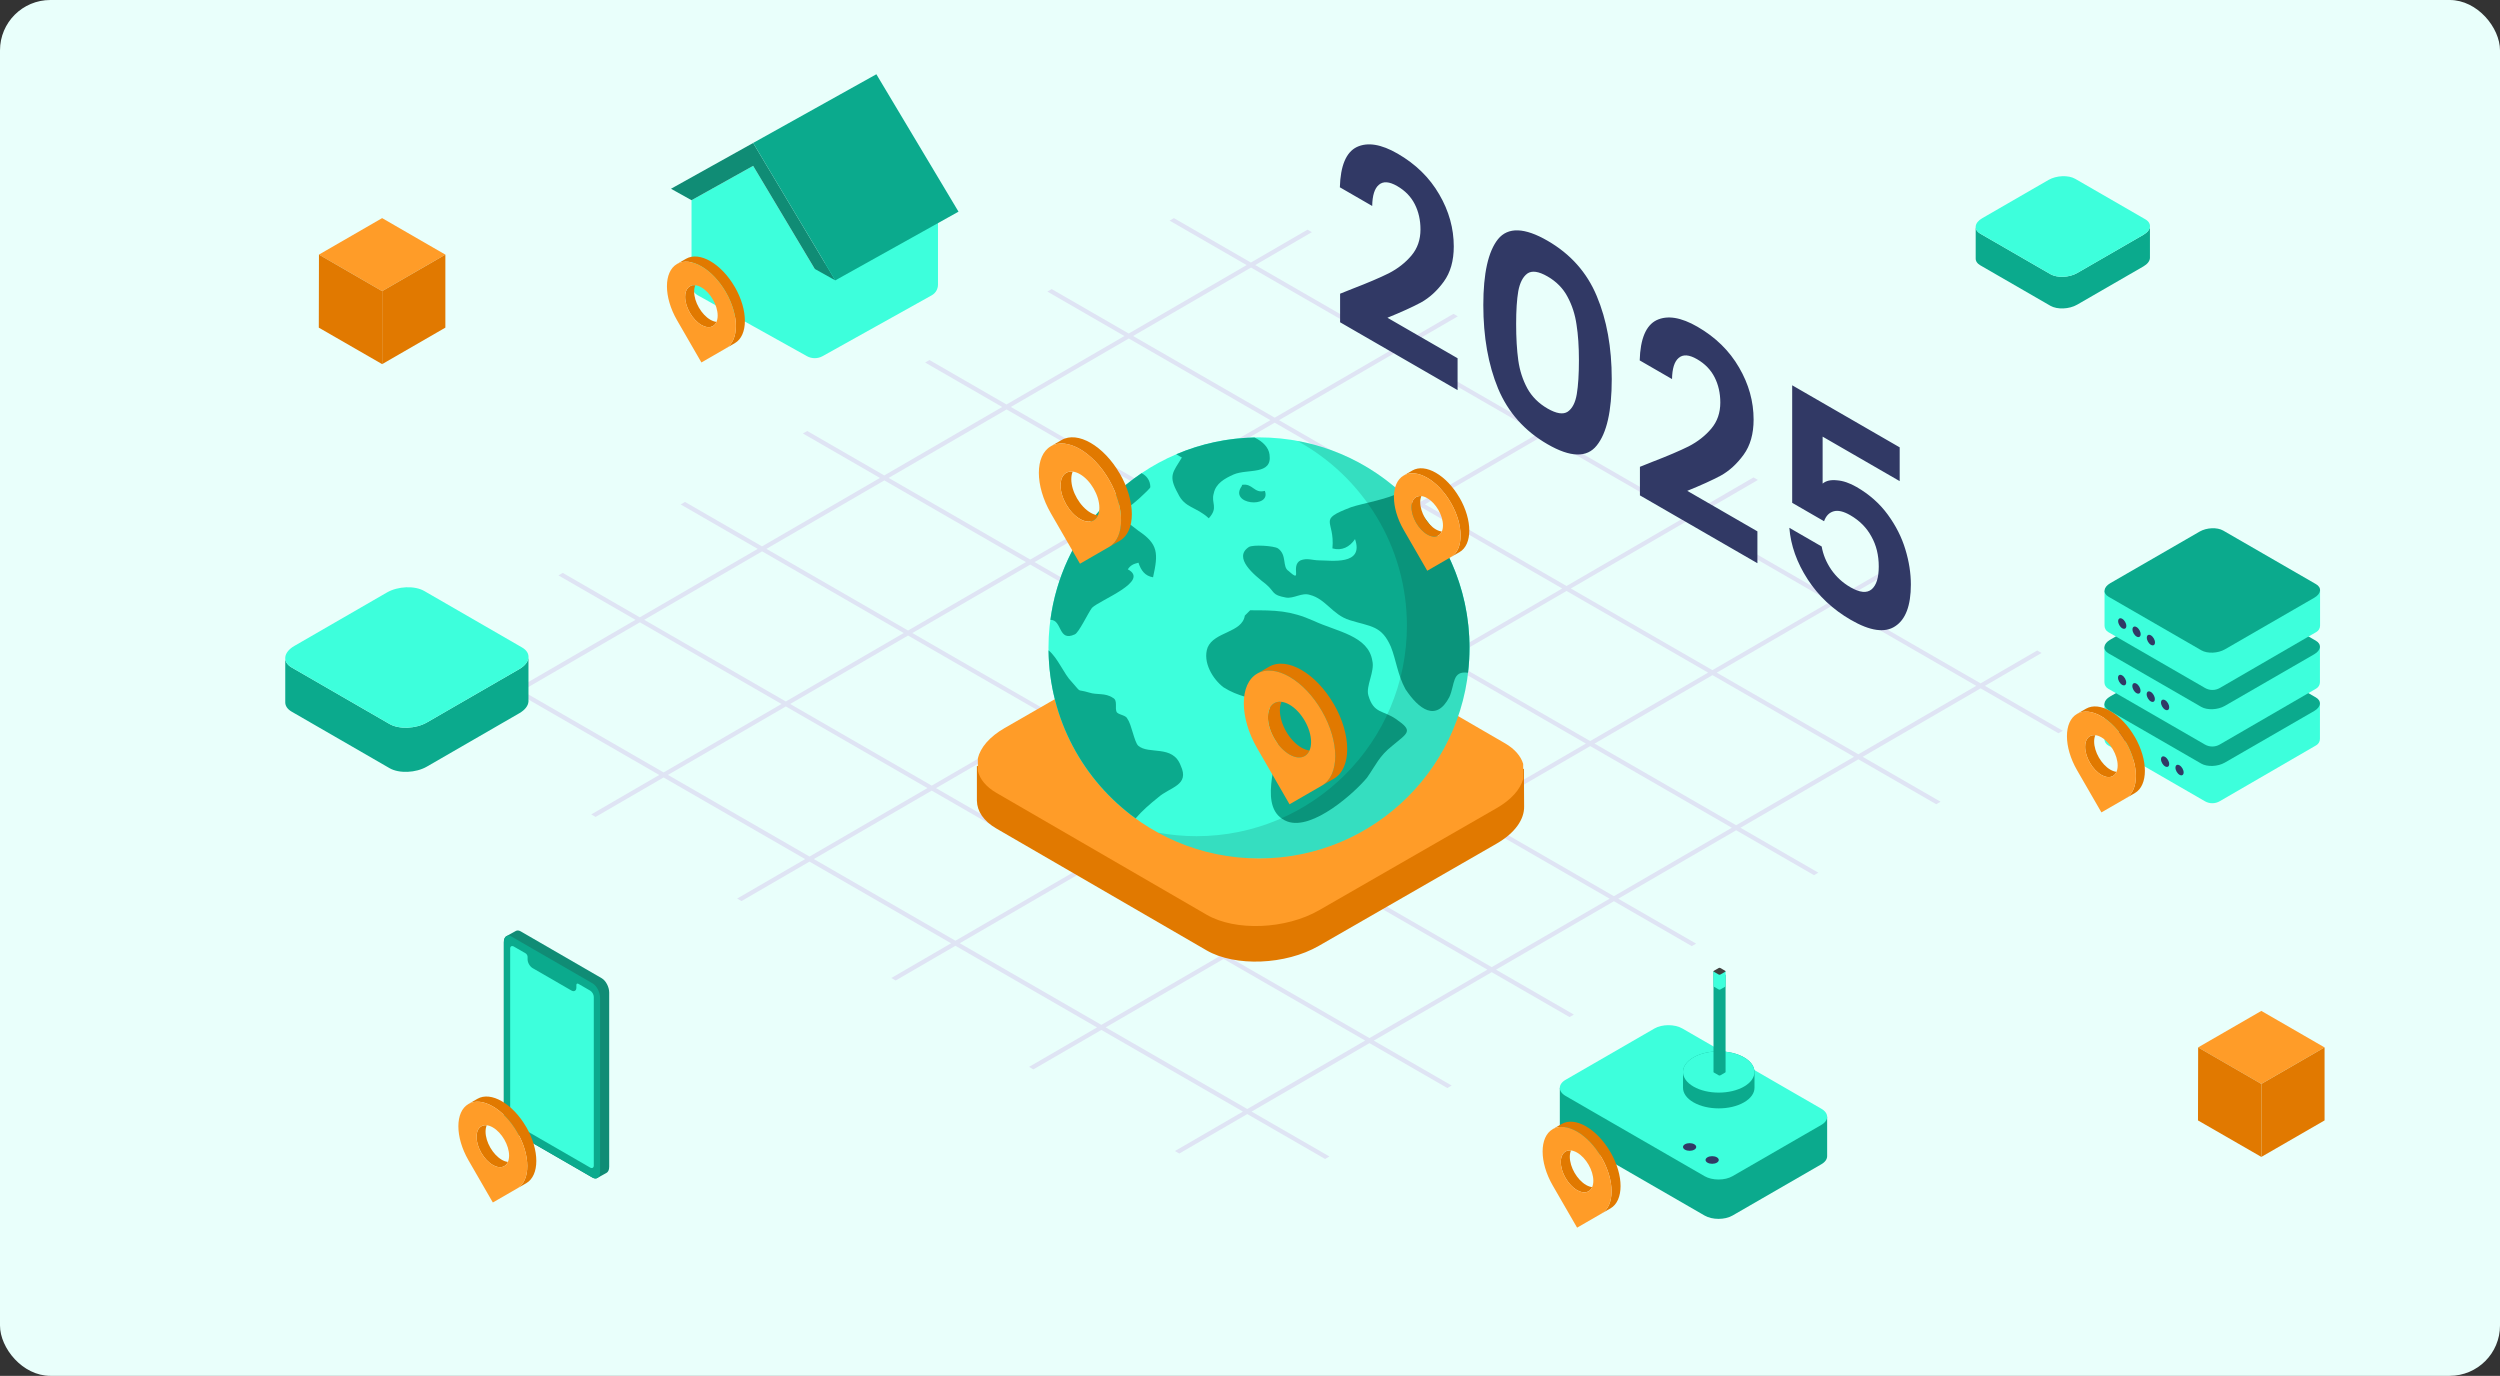 <svg width="596" height="328" viewBox="0 0 596 328" fill="none" xmlns="http://www.w3.org/2000/svg">
<rect x="0" y="0" width="596" height="328" fill="#333333" stroke="none"/>
<g id="7 Best Local Proxies in 2025">
<g clip-path="url(#clip0_2631_7979)">
<rect width="596" height="328" rx="12" fill="url(#paint0_linear_2631_7979)"/>
<g id="Group 1143383">
<path id="Vector" d="M510.991 55.971L495.2 65.09C493.309 66.18 490.452 66.299 488.813 65.354L472.104 55.707C471.401 55.303 471.041 54.765 471.004 54.199V61.541H471.006C470.959 62.18 471.317 62.797 472.102 63.251L488.811 72.897C490.447 73.843 493.307 73.724 495.197 72.633L510.988 63.515C511.97 62.947 512.493 62.232 512.543 61.538H512.545V61.462C512.545 61.42 512.548 61.378 512.545 61.336V53.995H512.543C512.493 54.686 511.97 55.404 510.988 55.971H510.991Z" fill="#0BAA8D"/>
<path id="Vector_2" d="M472.105 55.707L488.814 65.354C490.45 66.299 493.31 66.18 495.2 65.09L510.991 55.971C512.881 54.881 513.086 53.23 511.45 52.285L494.741 42.638C493.105 41.693 490.245 41.812 488.355 42.902L472.564 52.02C470.673 53.111 470.468 54.762 472.105 55.707Z" fill="#3DFFDC"/>
</g>
<g id="Group 115173">
<path id="Vector_3" d="M91.1 69.404L76.026 60.702L91.1 52L106.173 60.702L91.1 69.404Z" fill="#FF9C28"/>
<path id="Vector_4" d="M91.103 86.809L76 78.11L76.04 60.706L91.1 69.404L91.103 86.809Z" fill="#E17900"/>
<path id="Vector_5" d="M106.176 78.107L91.103 86.809V69.404L106.176 60.702V78.107Z" fill="#E17900"/>
</g>
<path id="Vector_6" d="M124.447 164.677L152.549 148.36L186.306 167.829L158.203 184.146L124.447 164.677ZM159.24 184.737L187.343 168.42L221.092 187.882L192.99 204.199L159.24 184.737ZM194.02 204.797L222.122 188.481L255.879 207.95L227.776 224.266L194.02 204.797ZM228.813 224.865L256.916 208.548L290.665 228.01L262.563 244.326L228.813 224.865ZM263.6 244.925L291.702 228.608L325.451 248.07L297.349 264.387L263.6 244.925ZM153.579 147.762L181.689 131.445L215.445 150.914L187.336 167.231L153.579 147.762ZM188.373 167.829L216.483 151.513L250.232 170.974L222.122 187.291L188.373 167.829ZM223.152 187.889L251.262 171.573L285.018 191.042L256.909 207.359L223.152 187.889ZM257.946 207.95L286.055 191.633L319.805 211.095L291.695 227.411L257.946 207.95ZM292.732 228.017L320.842 211.7L354.591 231.162L326.481 247.479L292.732 228.017ZM182.719 130.847L210.828 114.53L244.585 133.999L216.475 150.316L182.719 130.847ZM217.505 150.914L245.615 134.598L279.364 154.059L251.254 170.376L217.505 150.914ZM252.292 170.974L280.401 154.658L314.158 174.127L286.048 190.443L252.292 170.974ZM287.078 191.035L315.188 174.718L348.937 194.18L320.827 210.496L287.078 191.035ZM321.872 211.102L349.982 194.785L383.731 214.247L355.621 230.564L321.872 211.102ZM211.859 113.932L239.968 97.615L273.725 117.084L245.615 133.401L211.859 113.932ZM246.645 133.999L274.755 117.683L308.504 137.144L280.394 153.461L246.645 133.999ZM281.431 154.059L309.541 137.743L343.298 157.212L315.188 173.528L281.431 154.059ZM316.218 174.12L344.328 157.803L378.077 177.265L349.967 193.581L316.218 174.12ZM351.004 194.187L379.114 177.87L412.863 197.332L384.754 213.649L351.004 194.187ZM240.991 97.017L269.101 80.7L302.857 100.169L274.747 116.486L240.991 97.017ZM275.777 117.084L303.887 100.768L337.636 120.229L309.526 136.546L275.777 117.084ZM310.564 137.144L338.674 120.828L372.43 140.297L344.32 156.613L310.564 137.144ZM345.35 157.205L373.46 140.888L407.209 160.35L379.099 176.666L345.35 157.205ZM380.144 177.272L408.254 160.955L442.003 180.417L413.893 196.734L380.144 177.272ZM270.131 80.102L298.24 63.785L331.997 83.254L303.887 99.571L270.131 80.102ZM304.917 100.169L333.027 83.853L366.776 103.314L338.666 119.631L304.917 100.169ZM339.704 120.229L367.813 103.913L401.57 123.382L373.46 139.698L339.704 120.229ZM374.49 140.297L402.6 123.98L436.349 143.442L408.239 159.759L374.49 140.297ZM409.276 160.357L437.386 144.04L471.135 163.502L443.026 179.819L409.276 160.357ZM419.072 114.413L418.035 113.815L402.585 122.783L368.829 103.314L382.328 95.477L381.291 94.879L367.791 102.716L334.042 83.254L347.542 75.417L346.504 74.819L333.005 82.656L299.248 63.187L312.748 55.349L311.711 54.751L298.211 62.588L279.861 52L278.831 52.598L297.196 63.194L269.086 79.511L250.721 68.915L249.691 69.513L268.056 80.109L239.946 96.426L221.581 85.83L220.551 86.428L238.916 97.024L210.807 113.341L192.442 102.745L191.412 103.343L209.777 113.939L181.667 130.256L163.302 119.66L162.272 120.259L180.637 130.854L152.527 147.171L134.162 136.575L133.132 137.174L151.497 147.769L123.395 164.086L105.03 153.49L104 154.089L122.365 164.684L106.155 174.09L107.192 174.689L123.402 165.283L157.159 184.752L140.949 194.158L141.986 194.756L158.196 185.35L191.945 204.812L175.735 214.218L176.773 214.816L192.982 205.41L226.739 224.879L212.487 233.154L213.524 233.753L227.776 225.478L261.525 244.939L245.315 254.346L246.353 254.944L262.563 245.538L296.312 265L280.102 274.406L281.139 275.004L297.349 265.598L315.911 276.303L316.941 275.705L298.379 265L326.481 248.683L345.043 259.388L346.073 258.79L327.511 248.084L355.621 231.768L374.183 242.473L375.213 241.875L356.651 231.169L384.761 214.853L403.323 225.558L404.353 224.96L385.791 214.254L413.901 197.938L432.463 208.643L433.493 208.044L414.931 197.339L443.04 181.023L461.602 191.728L462.632 191.129L444.07 180.424L472.18 164.108L490.742 174.813L491.772 174.214L473.21 163.509L486.71 155.672L485.672 155.074L472.173 162.911L438.423 143.449L451.923 135.612L450.886 135.014L437.386 142.851L403.637 123.389L419.087 114.421" fill="#DFE4F4"/>
<g id="Group 1143446">
<g id="Group 1143445">
<path id="Vector_7" d="M363.35 192.247L363.302 183.297L354.559 183.252L308.617 156.621C301.761 152.645 289.77 153.124 281.837 157.683L239.462 182.049C239.113 182.25 238.787 182.454 238.467 182.662L232.892 182.632V190.925H232.895C232.947 193.39 234.466 195.736 237.513 197.503L287.628 226.555C294.485 230.531 306.475 230.052 314.408 225.494L356.783 201.127C361.193 198.591 363.417 195.328 363.35 192.247Z" fill="#E17900"/>
<path id="Vector_8" d="M358.773 177.19L308.658 148.138C301.802 144.163 289.811 144.641 281.878 149.2L239.503 173.567C235.873 175.653 233.727 178.233 233.118 180.798V183.791C233.604 185.754 235.067 187.581 237.554 189.025L287.669 218.073C294.526 222.049 306.516 221.57 314.449 217.011L356.824 192.644C360.299 190.647 362.418 188.197 363.127 185.739V182.105C362.567 180.26 361.126 178.553 358.773 177.186V177.19Z" fill="#FF9C28"/>
</g>
<g id="Group 1143444">
<g id="global">
<g id="Isolation_Mode" clip-path="url(#clip1_2631_7979)">
<path id="Vector_9" d="M350.333 154.462C350.333 182.18 327.867 204.647 300.146 204.647C272.426 204.647 249.959 182.18 249.959 154.462C249.959 126.744 272.426 104.273 300.146 104.273C327.867 104.273 350.333 126.744 350.333 154.462Z" fill="#3DFFDC"/>
<path id="Vector_10" d="M296.765 146.766C296.127 150.882 289.479 150.563 287.896 154.367C286.632 157.848 289.164 161.967 291.7 163.865C298.666 168.3 304.68 164.818 304.68 175.9C304.68 181.598 299.616 192.999 306.897 195.843C312.918 198.06 323.046 188.876 325.897 185.395C328.114 182.229 328.744 180.327 331.914 177.794C335.711 174.628 336.979 174.313 332.863 171.462C329.697 169.245 327.48 170.194 326.212 165.764C325.578 163.546 327.795 160.065 327.161 157.529C326.212 151.516 318.612 150.563 313.229 148.027C307.531 145.494 304.05 145.494 298.033 145.494L296.768 146.762L296.765 146.766Z" fill="#0BAA8D"/>
<path id="Vector_11" d="M333.919 117.333C330.452 119.129 325.039 119.938 322.082 120.921C313.848 124.091 318.282 123.772 317.651 130.738C319.865 131.372 321.763 130.423 323.035 128.521C325.248 134.858 317.336 133.59 314.485 133.59C312.898 133.59 311.634 132.956 310.051 133.59C307.519 134.858 310.685 139.288 307.204 136.122C305.621 135.173 306.889 132.325 304.672 130.738C303.723 130.108 298.659 129.789 297.706 130.423C293.906 132.956 298.974 137.071 301.821 139.288C304.038 141.19 303.089 141.82 306.57 142.458C308.468 142.769 310.366 141.19 312.268 141.82C316.065 142.769 317.651 146.57 321.763 147.841C326.831 149.421 329.363 149.106 331.58 154.174C332.844 157.34 333.167 160.821 335.065 164.306C338.231 169.052 342.346 172.218 345.512 166.205C346.906 163.145 346.101 159.842 349.977 160.381C350.205 158.441 350.334 156.467 350.334 154.466C350.334 139.751 344.005 126.517 333.919 117.337V117.333Z" fill="#0BAA8D"/>
<path id="Vector_12" d="M271.341 177.769C270.392 176.82 269.762 172.7 268.809 171.436C268.494 170.487 266.911 170.487 266.277 169.849C265.643 168.9 266.592 166.998 265.324 166.368C263.426 165.1 261.528 165.734 259.629 165.1C256.46 164.151 258.043 165.423 255.51 162.572C253.609 160.666 252.261 156.926 249.972 155.032C250.158 171.523 258.293 186.094 270.726 195.107C272.282 193.285 274.184 191.645 276.09 190.118C278.941 187.586 283.69 187.267 281.477 182.518C279.579 177.45 273.877 179.986 271.341 177.765V177.769Z" fill="#0BAA8D"/>
<path id="Vector_13" d="M271.405 126.543C268.342 124.25 265.741 121.851 262.624 121.141C256.152 128.43 251.771 137.613 250.416 147.765C253.282 147.75 252.196 153.091 256.209 151.246C257.158 150.924 259.371 146.178 260.324 144.91C262.226 143.012 274.256 138.578 268.873 135.73C269.503 134.777 270.141 134.462 271.405 134.143C272.035 136.045 272.988 137.313 274.886 137.625C276.154 131.926 276.154 129.713 271.405 126.543Z" fill="#0BAA8D"/>
<path id="Vector_14" d="M268.862 120.905C269.496 120.905 274.241 116.475 274.241 116.16C274.241 114.565 273.387 113.457 272.161 112.8C269.606 114.516 267.23 116.467 265.039 118.616C266.246 119.683 267.097 120.909 268.862 120.909V120.905Z" fill="#0BAA8D"/>
<path id="Vector_15" d="M299.092 104.3C292.478 104.436 286.177 105.841 280.429 108.297C280.877 108.574 281.317 108.848 281.762 109.075C279.624 112.637 278.436 113.35 280.812 117.625C282.475 121.186 285.087 120.712 288.173 123.559C290.55 120.947 288.648 119.998 289.358 117.625C289.836 115.248 291.974 114.064 294.107 113.111C297.429 111.691 303.366 113.35 302.656 108.366C302.429 106.638 301.062 105.279 299.088 104.303L299.092 104.3Z" fill="#0BAA8D"/>
<path id="Vector_16" d="M296.074 115.597C298.686 115.119 298.925 117.734 301.537 117.021C303.199 121.295 292.748 120.346 296.074 115.832V115.597Z" fill="#0BAA8D"/>
<g id="Group" opacity="0.13">
<path id="Vector_17" d="M309.292 105.116C324.857 113.639 335.407 130.168 335.407 149.162C335.407 176.879 312.94 199.347 285.22 199.347C282.092 199.347 279.036 199.047 276.071 198.5C283.215 202.418 291.415 204.647 300.143 204.647C327.864 204.647 350.33 182.179 350.33 154.462C350.33 129.868 332.639 109.421 309.292 105.116Z" fill="black"/>
</g>
</g>
</g>
<g id="Group_2">
<path id="Vector_18" d="M255.398 114.24C255.398 113.53 255.517 112.927 255.734 112.434C254.038 112.249 252.84 113.47 252.84 115.715C252.84 118.664 254.909 122.25 257.467 123.725C259.407 124.845 261.066 124.421 261.753 122.858C261.218 122.798 260.633 122.6 260.02 122.25C257.467 120.775 255.398 117.19 255.398 114.24Z" fill="#E17900"/>
<path id="Vector_19" d="M266.952 112.908C263.122 106.28 256.919 102.69 253.089 104.902L250.536 106.377C254.366 104.165 260.573 107.751 264.403 114.383C268.228 121.01 268.229 128.172 264.413 130.384L266.961 128.914C270.791 126.702 270.791 119.535 266.961 112.903L266.952 112.908Z" fill="#E17900"/>
<path id="Vector_20" d="M264.398 130.393L257.467 134.393L250.535 122.387C246.705 115.755 246.705 108.589 250.535 106.377C254.365 104.165 260.573 107.75 264.403 114.382C268.228 121.014 268.233 128.18 264.403 130.393H264.398ZM262.089 121.055C262.089 118.106 260.02 114.516 257.467 113.041C254.914 111.566 252.84 112.76 252.84 115.714C252.84 118.668 254.909 122.249 257.467 123.724C260.02 125.199 262.089 124 262.089 121.055Z" fill="#FF9C28"/>
</g>
<g id="Group_3">
<path id="Vector_21" d="M305.122 169.331C305.122 168.542 305.256 167.87 305.496 167.322C303.61 167.117 302.278 168.475 302.278 170.971C302.278 174.251 304.579 178.238 307.423 179.878C309.581 181.123 311.426 180.652 312.189 178.914C311.595 178.848 310.944 178.627 310.263 178.238C307.423 176.598 305.122 172.611 305.122 169.331Z" fill="#E17900"/>
<path id="Vector_22" d="M317.971 167.849C313.712 160.48 306.814 156.487 302.556 158.947L299.716 160.587C303.975 158.127 310.878 162.115 315.137 169.489C319.391 176.859 319.391 184.823 315.147 187.283L317.981 185.648C322.24 183.188 322.24 175.219 317.981 167.844L317.971 167.849Z" fill="#E17900"/>
<path id="Vector_23" d="M315.131 187.292L307.424 191.74L299.716 178.39C295.457 171.016 295.457 163.047 299.716 160.587C303.975 158.127 310.878 162.114 315.136 169.488C319.39 176.863 319.395 184.832 315.136 187.292H315.131ZM312.564 176.909C312.564 173.629 310.263 169.637 307.424 167.997C304.584 166.357 302.278 167.684 302.278 170.969C302.278 174.254 304.579 178.236 307.424 179.876C310.263 181.516 312.564 180.184 312.564 176.909Z" fill="#FF9C28"/>
</g>
<g id="Group_4">
<path id="Vector_24" d="M338.582 119.732C338.582 119.157 338.679 118.667 338.854 118.268C337.48 118.118 336.509 119.108 336.509 120.927C336.509 123.317 338.186 126.223 340.259 127.419C341.831 128.326 343.176 127.983 343.732 126.716C343.299 126.668 342.825 126.507 342.328 126.223C340.259 125.028 338.582 122.122 338.582 119.732Z" fill="#E17900"/>
<path id="Vector_25" d="M347.946 118.652C344.842 113.281 339.815 110.371 336.711 112.164L334.642 113.359C337.746 111.567 342.777 114.473 345.88 119.847C348.981 125.218 348.981 131.023 345.888 132.815L347.953 131.624C351.057 129.831 351.057 124.023 347.953 118.648L347.946 118.652Z" fill="#E17900"/>
<path id="Vector_26" d="M345.876 132.822L340.259 136.064L334.641 126.335C331.538 120.96 331.538 115.152 334.641 113.359C337.745 111.566 342.776 114.472 345.88 119.847C348.98 125.221 348.984 131.029 345.88 132.822H345.876ZM344.005 125.255C344.005 122.865 342.328 119.955 340.259 118.76C338.19 117.565 336.509 118.532 336.509 120.926C336.509 123.32 338.186 126.222 340.259 127.418C342.328 128.613 344.005 127.642 344.005 125.255Z" fill="#FF9C28"/>
</g>
</g>
</g>
<g id="Group 1143381">
<path id="Vector_27" d="M123.817 159.5L101.776 172.227C99.138 173.75 95.15 173.915 92.862 172.596L69.541 159.132C68.559 158.567 68.056 157.816 68.005 157.027V167.274H68.008C67.943 168.166 68.442 169.027 69.537 169.661L92.859 183.125C95.143 184.444 99.135 184.279 101.773 182.757L123.813 170.03C125.184 169.238 125.914 168.239 125.983 167.271H125.987V167.164C125.987 167.106 125.99 167.047 125.987 166.988V156.742H125.983C125.914 157.706 125.184 158.708 123.813 159.5H123.817Z" fill="#0BAA8D"/>
<path id="Vector_28" d="M69.542 159.132L92.863 172.596C95.147 173.915 99.139 173.75 101.777 172.227L123.818 159.5C126.456 157.978 126.742 155.674 124.458 154.355L101.137 140.891C98.853 139.572 94.861 139.737 92.223 141.259L70.182 153.986C67.544 155.508 67.258 157.813 69.542 159.132Z" fill="#3DFFDC"/>
</g>
<g id="Group 1143384">
<path id="Vector_29" d="M539.099 258.405L524.026 249.702L539.099 241L554.173 249.702L539.099 258.405Z" fill="#FF9C28"/>
<path id="Vector_30" d="M539.103 275.809L524 267.11L524.04 249.706L539.1 258.405L539.103 275.809Z" fill="#E17900"/>
<path id="Vector_31" d="M554.176 267.107L539.103 275.809V258.405L554.176 249.702V267.107Z" fill="#E17900"/>
</g>
<g id="Residential Proxies">
<g id="Group 114879">
<g id="layer" clip-path="url(#clip2_2631_7979)">
<path id="Vector_32" d="M194.238 64.11L179.55 39.541L164.862 47.731V67.869C164.862 68.919 165.43 69.887 166.348 70.398L192.357 84.901C193.526 85.553 194.949 85.553 196.118 84.901L208.926 77.76L218.718 72.299L222.128 70.398C223.045 69.887 223.614 68.919 223.614 67.869V47.731L194.238 64.111V64.11Z" fill="#3DFFDC"/>
<g id="Group_5">
<path id="Vector_33" d="M164.861 47.731L159.965 45.002L179.549 34.083L199.133 66.841L194.237 64.11L179.549 39.541L164.861 47.731Z" fill="#108C75"/>
<path id="Vector_34" d="M208.924 17.702L179.548 34.081L199.132 66.84L228.508 50.461L208.924 17.702Z" fill="#0BAA8D"/>
</g>
</g>
</g>
<g id="Group_6">
<path id="Vector_35" d="M165.483 69.519C165.483 68.924 165.583 68.418 165.765 68.004C164.343 67.85 163.339 68.874 163.339 70.755C163.339 73.227 165.073 76.233 167.217 77.469C168.843 78.407 170.234 78.052 170.81 76.743C170.361 76.692 169.871 76.526 169.357 76.233C167.217 74.996 165.483 71.991 165.483 69.519Z" fill="#E17900"/>
<path id="Vector_36" d="M175.167 68.402C171.957 62.847 166.757 59.838 163.547 61.692L161.407 62.928C164.617 61.074 169.821 64.079 173.031 69.638C176.237 75.193 176.237 81.196 173.039 83.05L175.175 81.818C178.385 79.964 178.385 73.957 175.175 68.398L175.167 68.402Z" fill="#E17900"/>
<path id="Vector_37" d="M173.027 83.058L167.218 86.411L161.408 76.348C158.197 70.789 158.197 64.782 161.408 62.928C164.618 61.073 169.821 64.079 173.031 69.638C176.238 75.196 176.241 81.203 173.031 83.058H173.027ZM171.092 75.231C171.092 72.759 169.358 69.75 167.218 68.513C165.077 67.277 163.339 68.278 163.339 70.754C163.339 73.23 165.074 76.232 167.218 77.468C169.358 78.704 171.092 77.7 171.092 75.231Z" fill="#FF9C28"/>
</g>
</g>
<g id="Datacenter Proxies">
<g id="Group 114875">
<path id="Vector_38" fill-rule="evenodd" clip-rule="evenodd" d="M501.69 167.866V176.167C501.69 176.797 502.025 177.377 502.57 177.693C506.271 179.829 520.611 188.108 525.652 191.019C526.744 191.65 528.089 191.648 529.179 191.016C534.208 188.1 548.505 179.811 552.195 177.673C552.738 177.357 553.072 176.777 553.072 176.149V167.673" fill="#3DFFDC"/>
<path id="Vector_39" fill-rule="evenodd" clip-rule="evenodd" d="M524.374 153.729C526.034 152.772 528.548 152.667 529.984 153.497L552.101 166.267C553.537 167.097 553.357 168.548 551.698 169.506L530.386 181.811C528.726 182.769 526.212 182.873 524.776 182.044L502.658 169.273C501.221 168.444 501.402 166.992 503.061 166.035L524.374 153.729Z" fill="#0BAA8D"/>
<path id="Vector_40" fill-rule="evenodd" clip-rule="evenodd" d="M529.819 186.645C529.819 186.023 530.198 185.299 530.664 185.03L550.443 173.61C550.909 173.34 551.288 173.627 551.288 174.249C551.288 174.87 550.909 175.594 550.443 175.863L530.664 187.282C530.198 187.551 529.819 187.265 529.819 186.643" fill="#3DFFDC"/>
<path id="Vector_41" fill-rule="evenodd" clip-rule="evenodd" d="M522.989 184.389C522.45 184.078 522.013 184.331 522.013 184.952C522.013 185.574 522.45 186.332 522.989 186.643C523.528 186.954 523.965 186.7 523.965 186.079C523.965 185.459 523.528 184.7 522.989 184.389Z" fill="#3DFFDC"/>
<path id="Vector_42" fill-rule="evenodd" clip-rule="evenodd" d="M516.158 180.446C515.619 180.135 515.182 180.388 515.182 181.01C515.182 181.632 515.619 182.389 516.158 182.7C516.697 183.011 517.134 182.758 517.134 182.137C517.134 181.515 516.697 180.757 516.158 180.446Z" fill="#313965"/>
<path id="Vector_43" fill-rule="evenodd" clip-rule="evenodd" d="M512.741 178.476C512.203 178.165 511.765 178.418 511.765 179.039C511.765 179.661 512.203 180.419 512.741 180.73C513.28 181.041 513.717 180.788 513.717 180.166C513.717 179.544 513.279 178.787 512.741 178.476Z" fill="#3DFFDC"/>
<path id="Vector_44" fill-rule="evenodd" clip-rule="evenodd" d="M509.326 176.503C508.787 176.192 508.35 176.444 508.35 177.066C508.35 177.688 508.787 178.445 509.326 178.756C509.865 179.067 510.302 178.815 510.302 178.193C510.302 177.571 509.865 176.814 509.326 176.503Z" fill="#3DFFDC"/>
<path id="Vector_45" fill-rule="evenodd" clip-rule="evenodd" d="M505.91 174.529C505.372 174.219 504.934 174.471 504.934 175.093C504.934 175.715 505.372 176.472 505.91 176.783C506.449 177.094 506.886 176.842 506.886 176.22C506.886 175.598 506.449 174.84 505.91 174.529Z" fill="#313965"/>
<path id="Vector_46" fill-rule="evenodd" clip-rule="evenodd" d="M501.69 154.345V162.646C501.69 163.276 502.025 163.856 502.57 164.172C506.271 166.308 520.611 174.587 525.652 177.498C526.744 178.129 528.089 178.127 529.179 177.495C534.208 174.579 548.505 166.29 552.195 164.152C552.738 163.836 553.072 163.256 553.072 162.628V154.152" fill="#3DFFDC"/>
<path id="Vector_47" fill-rule="evenodd" clip-rule="evenodd" d="M524.374 140.208C526.034 139.25 528.548 139.146 529.984 139.975L552.101 152.744C553.537 153.574 553.357 155.025 551.698 155.983L530.386 168.288C528.726 169.246 526.212 169.35 524.776 168.521L502.658 155.75C501.221 154.921 501.402 153.469 503.061 152.512L524.374 140.206V140.208Z" fill="#0BAA8D"/>
<path id="Vector_48" fill-rule="evenodd" clip-rule="evenodd" d="M529.819 173.121C529.819 172.499 530.198 171.775 530.664 171.506L550.443 160.087C550.909 159.818 551.288 160.104 551.288 160.726C551.288 161.348 550.909 162.071 550.443 162.341L530.664 173.76C530.198 174.029 529.819 173.743 529.819 173.121Z" fill="#3DFFDC"/>
<path id="Vector_49" fill-rule="evenodd" clip-rule="evenodd" d="M522.989 170.868C522.45 170.557 522.013 170.809 522.013 171.431C522.013 172.053 522.45 172.811 522.989 173.122C523.528 173.432 523.965 173.178 523.965 172.558C523.965 171.938 523.528 171.179 522.989 170.868Z" fill="#3DFFDC"/>
<path id="Vector_50" fill-rule="evenodd" clip-rule="evenodd" d="M516.158 166.924C515.619 166.613 515.182 166.865 515.182 167.487C515.182 168.109 515.619 168.867 516.158 169.177C516.697 169.488 517.134 169.236 517.134 168.614C517.134 167.992 516.697 167.235 516.158 166.924Z" fill="#313965"/>
<path id="Vector_51" fill-rule="evenodd" clip-rule="evenodd" d="M512.741 164.953C512.203 164.642 511.765 164.894 511.765 165.516C511.765 166.138 512.203 166.895 512.741 167.206C513.28 167.517 513.717 167.265 513.717 166.643C513.717 166.021 513.279 165.264 512.741 164.953Z" fill="#313965"/>
<path id="Vector_52" fill-rule="evenodd" clip-rule="evenodd" d="M509.326 162.981C508.787 162.67 508.35 162.923 508.35 163.545C508.35 164.167 508.787 164.924 509.326 165.235C509.865 165.546 510.302 165.293 510.302 164.672C510.302 164.05 509.865 163.292 509.326 162.981Z" fill="#313965"/>
<path id="Vector_53" fill-rule="evenodd" clip-rule="evenodd" d="M505.91 161.008C505.372 160.697 504.934 160.95 504.934 161.572C504.934 162.194 505.372 162.951 505.91 163.262C506.449 163.573 506.886 163.32 506.886 162.699C506.886 162.077 506.449 161.319 505.91 161.008Z" fill="#313965"/>
<path id="Vector_54" fill-rule="evenodd" clip-rule="evenodd" d="M501.721 140.86V149.162C501.721 149.791 502.056 150.372 502.601 150.687C506.303 152.824 520.642 161.104 525.683 164.015C526.775 164.644 528.12 164.644 529.21 164.011C534.241 161.094 548.536 152.807 552.226 150.667C552.769 150.353 553.104 149.773 553.104 149.145V140.669" fill="#3DFFDC"/>
<path id="Vector_55" fill-rule="evenodd" clip-rule="evenodd" d="M524.407 126.723C526.066 125.765 528.578 125.662 530.014 126.49L552.133 139.26C553.569 140.09 553.389 141.542 551.73 142.499L530.416 154.805C528.758 155.764 526.245 155.867 524.808 155.037L502.69 142.267C501.254 141.437 501.434 139.985 503.093 139.028L524.407 126.723Z" fill="#0BAA8D"/>
<path id="Vector_56" fill-rule="evenodd" clip-rule="evenodd" d="M529.851 159.638C529.851 159.016 530.23 158.293 530.696 158.023L550.475 146.604C550.941 146.335 551.32 146.621 551.32 147.243C551.32 147.865 550.941 148.589 550.475 148.858L530.696 160.277C530.23 160.546 529.851 160.26 529.851 159.638Z" fill="#3DFFDC"/>
<path id="Vector_57" fill-rule="evenodd" clip-rule="evenodd" d="M523.022 157.385C522.483 157.074 522.046 157.325 522.046 157.949C522.046 158.572 522.484 159.328 523.022 159.639C523.56 159.95 523.998 159.697 523.998 159.075C523.998 158.453 523.56 157.696 523.022 157.385Z" fill="#3DFFDC"/>
<path id="Vector_58" fill-rule="evenodd" clip-rule="evenodd" d="M519.604 155.413C519.065 155.102 518.628 155.353 518.628 155.976C518.628 156.6 519.065 157.356 519.604 157.667C520.143 157.978 520.58 157.725 520.58 157.103C520.58 156.481 520.143 155.724 519.604 155.413Z" fill="#3DFFDC"/>
<path id="Vector_59" fill-rule="evenodd" clip-rule="evenodd" d="M519.604 168.934C519.065 168.623 518.628 168.876 518.628 169.497C518.628 170.119 519.065 170.877 519.604 171.188C520.143 171.499 520.58 171.246 520.58 170.624C520.58 170.002 520.143 169.245 519.604 168.934Z" fill="#3DFFDC"/>
<path id="Vector_60" fill-rule="evenodd" clip-rule="evenodd" d="M519.604 182.457C519.065 182.146 518.628 182.399 518.628 183.021C518.628 183.643 519.065 184.4 519.604 184.711C520.143 185.022 520.58 184.769 520.58 184.148C520.58 183.526 520.143 182.768 519.604 182.457Z" fill="#313965"/>
<path id="Vector_61" fill-rule="evenodd" clip-rule="evenodd" d="M516.19 153.44C515.651 153.129 515.214 153.382 515.214 154.004C515.214 154.626 515.651 155.383 516.19 155.694C516.729 156.005 517.166 155.752 517.166 155.131C517.166 154.509 516.729 153.751 516.19 153.44Z" fill="#3DFFDC"/>
<path id="Vector_62" fill-rule="evenodd" clip-rule="evenodd" d="M512.774 151.469C512.235 151.158 511.798 151.411 511.798 152.032C511.798 152.654 512.235 153.412 512.774 153.723C513.313 154.034 513.75 153.78 513.75 153.159C513.75 152.539 513.313 151.78 512.774 151.469Z" fill="#313965"/>
<path id="Vector_63" fill-rule="evenodd" clip-rule="evenodd" d="M509.358 149.498C508.819 149.187 508.382 149.439 508.382 150.061C508.382 150.683 508.819 151.44 509.358 151.751C509.897 152.062 510.334 151.81 510.334 151.188C510.334 150.566 509.897 149.809 509.358 149.498Z" fill="#313965"/>
<path id="Vector_64" fill-rule="evenodd" clip-rule="evenodd" d="M505.943 147.525C505.404 147.214 504.967 147.467 504.967 148.089C504.967 148.711 505.404 149.468 505.943 149.779C506.481 150.09 506.918 149.837 506.918 149.216C506.918 148.594 506.48 147.836 505.943 147.525Z" fill="#313965"/>
</g>
<g id="Group_7">
<path id="Vector_65" d="M499.243 176.783C499.243 176.188 499.343 175.682 499.525 175.269C498.103 175.114 497.099 176.138 497.099 178.019C497.099 180.491 498.833 183.497 500.977 184.733C502.604 185.672 503.994 185.316 504.57 184.007C504.122 183.957 503.631 183.79 503.117 183.497C500.977 182.261 499.243 179.255 499.243 176.783Z" fill="#E17900"/>
<path id="Vector_66" d="M508.927 175.666C505.717 170.111 500.518 167.102 497.308 168.956L495.167 170.192C498.378 168.338 503.581 171.344 506.791 176.902C509.997 182.457 509.997 188.46 506.799 190.315L508.935 189.082C512.145 187.228 512.145 181.221 508.935 175.662L508.927 175.666Z" fill="#E17900"/>
<path id="Vector_67" d="M506.788 190.322L500.978 193.675L495.168 183.612C491.958 178.053 491.958 172.046 495.168 170.192C498.378 168.338 503.581 171.343 506.792 176.902C509.998 182.461 510.002 188.468 506.792 190.322H506.788ZM504.852 182.495C504.852 180.023 503.118 177.014 500.978 175.778C498.838 174.542 497.099 175.542 497.099 178.018C497.099 180.494 498.834 183.496 500.978 184.732C503.118 185.968 504.852 184.964 504.852 182.495Z" fill="#FF9C28"/>
</g>
</g>
<g id="Mobile Proxies">
<g id="Group 114883">
<g id="Frame" clip-path="url(#clip3_2631_7979)">
<g id="Group_8">
<g id="Element">
<g id="3">
<g id="Group_9">
<path id="Vector_68" d="M120.789 223.152C120.794 223.149 120.799 223.146 120.804 223.143C120.809 223.141 120.814 223.138 120.819 223.135C120.824 223.133 120.828 223.13 120.833 223.127C120.838 223.125 120.843 223.121 120.848 223.119C120.853 223.117 120.858 223.113 120.863 223.111C120.868 223.108 120.872 223.105 120.877 223.103C120.882 223.1 120.887 223.097 120.892 223.095C120.897 223.092 120.902 223.089 120.907 223.086C120.912 223.084 120.916 223.081 120.921 223.078C120.926 223.076 120.931 223.073 120.936 223.07C120.941 223.068 120.946 223.064 120.951 223.062C120.955 223.06 120.96 223.056 120.965 223.054C120.97 223.051 120.975 223.048 120.98 223.046C120.985 223.043 120.99 223.04 120.995 223.038C120.999 223.035 121.004 223.032 121.009 223.029C121.014 223.027 121.019 223.024 121.024 223.021C121.029 223.019 121.034 223.016 121.038 223.013C121.043 223.011 121.048 223.008 121.053 223.005C121.058 223.003 121.063 222.999 121.068 222.997C121.073 222.994 121.078 222.991 121.082 222.989C121.087 222.986 121.092 222.983 121.097 222.981C121.102 222.978 121.107 222.975 121.112 222.973C121.117 222.97 121.122 222.967 121.126 222.964C121.131 222.962 121.136 222.959 121.141 222.956C121.146 222.954 121.151 222.951 121.156 222.948C121.161 222.946 121.165 222.942 121.17 222.94C121.175 222.937 121.18 222.934 121.185 222.932C121.19 222.929 121.195 222.926 121.2 222.924C121.205 222.921 121.209 222.918 121.214 222.916C121.219 222.913 121.224 222.91 121.229 222.907C121.234 222.905 121.239 222.902 121.244 222.899C121.249 222.897 121.253 222.894 121.258 222.891C121.263 222.889 121.268 222.885 121.273 222.883C121.278 222.881 121.283 222.877 121.288 222.875C121.292 222.872 121.297 222.869 121.302 222.867C121.307 222.864 121.312 222.861 121.317 222.859C121.322 222.856 121.327 222.853 121.332 222.85C121.336 222.848 121.341 222.845 121.346 222.842C121.351 222.84 121.356 222.837 121.361 222.834C121.366 222.832 121.371 222.828 121.376 222.826C121.38 222.824 121.385 222.82 121.39 222.818C121.395 222.815 121.4 222.812 121.405 222.81C121.41 222.807 121.415 222.804 121.419 222.802C121.424 222.799 121.429 222.796 121.434 222.793C121.439 222.791 121.444 222.788 121.449 222.785C121.454 222.783 121.459 222.78 121.463 222.777C121.468 222.775 121.473 222.771 121.478 222.769C121.483 222.767 121.488 222.763 121.493 222.761C121.498 222.758 121.503 222.755 121.507 222.753C121.512 222.75 121.517 222.747 121.522 222.745C121.527 222.742 121.532 222.739 121.537 222.736C121.542 222.734 121.546 222.731 121.551 222.728C121.556 222.726 121.561 222.723 121.566 222.72C121.571 222.718 121.576 222.714 121.581 222.712C121.586 222.71 121.59 222.706 121.595 222.704C121.6 222.701 121.605 222.698 121.61 222.696C121.615 222.693 121.62 222.69 121.625 222.688C121.63 222.685 121.634 222.682 121.639 222.679C121.644 222.677 121.649 222.674 121.654 222.671C121.659 222.669 121.664 222.666 121.669 222.663C121.673 222.661 121.678 222.657 121.683 222.655C121.688 222.653 121.693 222.649 121.698 222.647C121.703 222.644 121.708 222.641 121.713 222.639C121.717 222.636 121.722 222.633 121.727 222.631C121.732 222.628 121.737 222.625 121.742 222.622C121.747 222.62 121.752 222.617 121.756 222.614C121.761 222.612 121.766 222.609 121.771 222.606C121.776 222.604 121.781 222.6 121.786 222.598C121.791 222.596 121.796 222.592 121.8 222.59C121.805 222.587 121.81 222.584 121.815 222.582C121.82 222.579 121.825 222.576 121.83 222.574C121.835 222.571 121.84 222.568 121.844 222.565C121.849 222.563 121.854 222.56 121.859 222.557C121.864 222.555 121.869 222.552 121.874 222.549C121.879 222.547 121.883 222.543 121.888 222.541C121.893 222.539 121.898 222.535 121.903 222.533C121.908 222.53 121.913 222.527 121.918 222.525C121.923 222.522 121.927 222.519 121.932 222.517C121.937 222.514 121.942 222.511 121.947 222.508C121.952 222.506 121.957 222.503 121.962 222.5C121.967 222.498 121.971 222.495 121.976 222.492C121.981 222.49 121.986 222.487 121.991 222.484C121.996 222.482 122.001 222.478 122.006 222.476C122.01 222.473 122.015 222.47 122.02 222.468C122.025 222.465 122.03 222.462 122.035 222.46C122.04 222.457 122.045 222.454 122.05 222.452C122.054 222.449 122.059 222.446 122.064 222.443C122.069 222.441 122.074 222.438 122.079 222.435C122.084 222.433 122.089 222.43 122.094 222.427C122.098 222.425 122.103 222.421 122.108 222.419C122.113 222.417 122.118 222.413 122.123 222.411C122.128 222.408 122.133 222.405 122.137 222.403C122.142 222.4 122.147 222.397 122.152 222.395C122.157 222.392 122.162 222.389 122.167 222.386C122.172 222.384 122.177 222.381 122.181 222.378C122.186 222.376 122.191 222.373 122.196 222.37C122.201 222.368 122.206 222.364 122.211 222.362C122.216 222.36 122.221 222.356 122.225 222.354C122.23 222.351 122.235 222.348 122.24 222.346C122.245 222.343 122.25 222.34 122.255 222.338C122.26 222.335 122.264 222.332 122.269 222.329C122.274 222.327 122.279 222.324 122.284 222.321C122.289 222.319 122.294 222.316 122.299 222.313C122.304 222.311 122.308 222.307 122.313 222.305C122.318 222.303 122.323 222.299 122.328 222.297C122.333 222.294 122.338 222.291 122.343 222.289C122.347 222.286 122.352 222.283 122.357 222.281C122.362 222.278 122.367 222.275 122.372 222.272C122.377 222.27 122.382 222.267 122.387 222.264C122.391 222.262 122.396 222.259 122.401 222.256C122.406 222.254 122.411 222.25 122.416 222.248C122.421 222.246 122.426 222.242 122.431 222.24C122.435 222.237 122.44 222.234 122.445 222.232C122.45 222.229 122.455 222.226 122.46 222.224C122.465 222.221 122.47 222.218 122.474 222.215C122.479 222.213 122.484 222.21 122.489 222.207C122.494 222.205 122.499 222.202 122.504 222.199C122.509 222.197 122.514 222.193 122.518 222.191C122.523 222.189 122.528 222.185 122.533 222.183C122.538 222.18 122.543 222.177 122.548 222.175C122.553 222.172 122.558 222.169 122.562 222.167C122.567 222.164 122.572 222.161 122.577 222.158C122.582 222.156 122.587 222.153 122.592 222.15C122.597 222.148 122.601 222.145 122.606 222.142C122.611 222.14 122.616 222.136 122.621 222.134C122.626 222.132 122.631 222.128 122.636 222.126C122.641 222.123 122.645 222.12 122.65 222.118C122.655 222.115 122.66 222.112 122.665 222.11C122.67 222.107 122.675 222.104 122.68 222.101C122.685 222.099 122.689 222.096 122.694 222.093C122.699 222.091 122.704 222.088 122.709 222.085C122.714 222.083 122.719 222.079 122.724 222.077C122.728 222.075 122.733 222.071 122.738 222.069C122.743 222.066 122.748 222.063 122.753 222.061C122.758 222.058 122.763 222.055 122.768 222.053C122.772 222.05 122.777 222.047 122.782 222.044C122.787 222.042 122.792 222.039 122.797 222.036C122.802 222.034 122.807 222.031 122.812 222.028C122.816 222.026 122.821 222.023 122.826 222.02C122.831 222.018 122.836 222.014 122.841 222.012C122.846 222.009 122.851 222.006 122.855 222.004C122.86 222.001 122.865 221.998 122.87 221.996C122.875 221.993 122.88 221.99 122.885 221.987C122.89 221.985 122.895 221.982 122.899 221.979C122.904 221.977 122.909 221.974 122.914 221.971C122.919 221.969 122.924 221.966 122.929 221.963C122.934 221.961 122.939 221.957 122.943 221.955C122.948 221.952 122.953 221.949 122.958 221.947C122.963 221.944 122.968 221.941 122.973 221.939C122.978 221.936 122.982 221.933 122.987 221.931C123.298 221.763 123.697 221.785 124.134 222.036L143.446 233.208C144.434 233.778 145.234 235.308 145.234 236.624V278.157C145.234 278.9 144.978 279.416 144.579 279.623C144.574 279.625 144.569 279.628 144.564 279.631C144.559 279.633 144.554 279.637 144.549 279.639C144.544 279.641 144.539 279.645 144.535 279.647C144.53 279.65 144.525 279.653 144.52 279.655C144.515 279.658 144.51 279.661 144.505 279.663C144.5 279.666 144.496 279.669 144.491 279.672C144.486 279.674 144.481 279.677 144.476 279.68C144.471 279.682 144.466 279.685 144.461 279.688C144.456 279.69 144.452 279.694 144.447 279.696C144.442 279.698 144.437 279.702 144.432 279.704C144.427 279.707 144.422 279.71 144.417 279.712C144.413 279.715 144.408 279.718 144.403 279.72C144.398 279.723 144.393 279.726 144.388 279.729C144.383 279.731 144.378 279.734 144.373 279.737C144.369 279.739 144.364 279.742 144.359 279.745C144.354 279.747 144.349 279.751 144.344 279.753C144.339 279.755 144.334 279.759 144.329 279.761C144.325 279.764 144.32 279.767 144.315 279.769C144.31 279.772 144.305 279.775 144.3 279.777C144.295 279.78 144.29 279.783 144.286 279.786C144.281 279.788 144.276 279.791 144.271 279.794C144.266 279.796 144.261 279.799 144.256 279.802C144.251 279.804 144.246 279.807 144.242 279.81C144.237 279.812 144.232 279.816 144.227 279.818C144.222 279.821 144.217 279.824 144.212 279.826C144.207 279.829 144.202 279.832 144.198 279.834C144.193 279.837 144.188 279.84 144.183 279.842C144.178 279.845 144.173 279.848 144.168 279.851C144.163 279.853 144.159 279.856 144.154 279.859C144.149 279.861 144.144 279.864 144.139 279.867C144.134 279.869 144.129 279.873 144.124 279.875C144.119 279.877 144.115 279.881 144.11 279.883C144.105 279.886 144.1 279.889 144.095 279.891C144.09 279.894 144.085 279.897 144.08 279.899C144.075 279.902 144.071 279.905 144.066 279.908C144.061 279.91 144.056 279.913 144.051 279.916C144.046 279.918 144.041 279.921 144.036 279.924C144.032 279.926 144.027 279.93 144.022 279.932C144.017 279.934 144.012 279.938 144.007 279.94C144.002 279.943 143.997 279.946 143.992 279.948C143.988 279.951 143.983 279.954 143.978 279.956C143.973 279.959 143.968 279.962 143.963 279.965C143.958 279.967 143.953 279.97 143.948 279.973C143.944 279.975 143.939 279.978 143.934 279.981C143.929 279.983 143.924 279.987 143.919 279.989C143.914 279.991 143.909 279.995 143.905 279.997C143.9 280 143.895 280.003 143.89 280.005C143.885 280.008 143.88 280.011 143.875 280.013C143.87 280.016 143.865 280.019 143.861 280.022C143.856 280.024 143.851 280.027 143.846 280.03C143.841 280.032 143.836 280.035 143.831 280.038C143.826 280.04 143.821 280.044 143.817 280.046C143.812 280.048 143.807 280.052 143.802 280.054C143.797 280.057 143.792 280.06 143.787 280.062C143.782 280.065 143.778 280.068 143.773 280.07C143.768 280.073 143.763 280.076 143.758 280.079C143.753 280.081 143.748 280.084 143.743 280.087C143.738 280.089 143.734 280.092 143.729 280.095C143.724 280.097 143.719 280.101 143.714 280.103C143.709 280.105 143.704 280.109 143.699 280.111C143.695 280.114 143.69 280.117 143.685 280.119C143.68 280.122 143.675 280.125 143.67 280.127C143.665 280.13 143.66 280.133 143.655 280.136C143.651 280.138 143.646 280.141 143.641 280.144C143.636 280.146 143.631 280.149 143.626 280.152C143.621 280.154 143.616 280.158 143.611 280.16C143.607 280.162 143.602 280.166 143.597 280.168C143.592 280.171 143.587 280.174 143.582 280.176C143.577 280.179 143.572 280.182 143.568 280.184C143.563 280.187 143.558 280.19 143.553 280.193C143.548 280.195 143.543 280.198 143.538 280.201C143.533 280.203 143.528 280.206 143.524 280.209C143.519 280.211 143.514 280.215 143.509 280.217C143.504 280.219 143.499 280.223 143.494 280.225C143.489 280.228 143.484 280.231 143.48 280.233C143.475 280.236 143.47 280.239 143.465 280.241C143.46 280.244 143.455 280.247 143.45 280.25C143.445 280.252 143.441 280.255 143.436 280.258C143.431 280.26 143.426 280.263 143.421 280.266C143.416 280.268 143.411 280.271 143.406 280.274C143.401 280.276 143.397 280.28 143.392 280.282C143.387 280.285 143.382 280.288 143.377 280.29C143.372 280.293 143.367 280.296 143.362 280.298C143.357 280.301 143.353 280.304 143.348 280.307C143.343 280.309 143.338 280.312 143.333 280.315C143.328 280.317 143.323 280.32 143.318 280.323C143.314 280.325 143.309 280.328 143.304 280.331C143.299 280.333 143.294 280.337 143.289 280.339C143.284 280.342 143.279 280.345 143.274 280.347C143.27 280.35 143.265 280.353 143.26 280.355C143.255 280.358 143.25 280.361 143.245 280.363C143.24 280.366 143.235 280.369 143.23 280.372C143.226 280.374 143.221 280.377 143.216 280.38C143.211 280.382 143.206 280.385 143.201 280.388C143.196 280.39 143.191 280.394 143.187 280.396C143.182 280.398 143.177 280.402 143.172 280.404C143.167 280.407 143.162 280.41 143.157 280.412C143.152 280.415 143.147 280.418 143.143 280.42C143.138 280.423 143.133 280.426 143.128 280.429C143.123 280.431 143.118 280.434 143.113 280.437C143.108 280.439 143.104 280.442 143.099 280.445C143.094 280.447 143.089 280.451 143.084 280.453C143.079 280.455 143.074 280.459 143.069 280.461C143.064 280.464 143.06 280.467 143.055 280.469C143.05 280.472 143.045 280.475 143.04 280.477C143.035 280.48 143.03 280.483 143.025 280.486C143.02 280.488 143.016 280.491 143.011 280.494C143.006 280.496 143.001 280.499 142.996 280.502C142.991 280.504 142.986 280.508 142.981 280.51C142.977 280.512 142.972 280.516 142.967 280.518C142.962 280.521 142.957 280.524 142.952 280.526C142.947 280.529 142.942 280.532 142.937 280.534C142.933 280.537 142.928 280.54 142.923 280.543C142.918 280.545 142.913 280.548 142.908 280.551C142.903 280.553 142.898 280.556 142.893 280.559C142.889 280.561 142.884 280.565 142.879 280.567C142.874 280.569 142.869 280.573 142.864 280.575C142.859 280.578 142.854 280.581 142.85 280.583C142.845 280.586 142.84 280.589 142.835 280.591C142.83 280.594 142.825 280.597 142.82 280.6C142.815 280.602 142.81 280.605 142.806 280.608C142.801 280.61 142.796 280.613 142.791 280.616C142.786 280.618 142.781 280.622 142.776 280.624C142.771 280.626 142.766 280.63 142.762 280.632C142.757 280.635 142.752 280.638 142.747 280.64C142.742 280.643 142.737 280.646 142.732 280.648C142.727 280.651 142.723 280.654 142.718 280.657C142.713 280.659 142.708 280.662 142.703 280.665C142.698 280.667 142.693 280.67 142.688 280.673C142.683 280.675 142.679 280.679 142.674 280.681C142.669 280.683 142.664 280.687 142.659 280.689C142.654 280.692 142.649 280.695 142.644 280.697C142.639 280.7 142.635 280.703 142.63 280.705C142.625 280.708 142.62 280.711 142.615 280.714C142.61 280.716 142.605 280.719 142.6 280.722C142.596 280.724 142.591 280.727 142.586 280.73C142.581 280.732 142.576 280.736 142.571 280.738C142.566 280.74 142.561 280.744 142.556 280.746C142.552 280.749 142.547 280.752 142.542 280.754C142.537 280.757 142.532 280.76 142.527 280.762C142.522 280.765 142.517 280.768 142.512 280.771C142.508 280.773 142.503 280.776 142.498 280.779C142.493 280.781 142.488 280.784 142.483 280.787C142.478 280.789 142.473 280.792 142.469 280.795C142.464 280.797 142.459 280.801 142.454 280.803C142.449 280.806 142.444 280.809 142.439 280.811C142.434 280.814 142.429 280.817 142.425 280.819C142.42 280.822 142.415 280.825 142.41 280.828C142.405 280.83 142.4 280.833 142.395 280.836C142.39 280.838 142.386 280.841 142.381 280.844C142.07 281.011 141.671 280.989 141.234 280.738L121.89 269.57C120.903 269 120.102 267.47 120.102 266.154V224.617C120.102 223.874 120.358 223.358 120.758 223.151L120.789 223.152Z" fill="#108C75"/>
<g id="Group_10">
<path id="Vector_69" d="M121.92 269.565L141.264 280.733C142.252 281.303 143.052 280.698 143.052 279.382V237.85C143.052 236.533 142.252 235.004 141.264 234.434L121.92 223.266C120.933 222.696 120.133 223.301 120.133 224.617V266.149C120.133 267.466 120.933 268.995 121.92 269.565Z" fill="#0BAA8D"/>
<g id="Group_11">
<path id="Vector_70" d="M121.625 226.15V266.338C121.625 266.891 122.015 267.564 122.497 267.842L140.687 278.344C141.169 278.622 141.56 278.4 141.56 277.847V237.66C141.56 237.11 141.169 236.437 140.687 236.159L137.889 234.544C137.623 234.39 137.408 234.513 137.408 234.818V235.44C137.408 236.203 136.868 236.51 136.203 236.125L126.982 230.802C126.316 230.418 125.777 229.488 125.777 228.726V228.104C125.777 227.798 125.561 227.426 125.295 227.272L122.497 225.657C122.015 225.379 121.625 225.601 121.625 226.151V226.15Z" fill="#3DFFDC"/>
</g>
</g>
</g>
</g>
</g>
</g>
</g>
</g>
<g id="Group_12">
<path id="Vector_71" d="M115.758 269.783C115.758 269.188 115.859 268.682 116.04 268.269C114.619 268.114 113.614 269.138 113.614 271.019C113.614 273.491 115.349 276.497 117.493 277.733C119.119 278.672 120.51 278.316 121.085 277.007C120.637 276.957 120.147 276.79 119.633 276.497C117.493 275.261 115.758 272.255 115.758 269.783Z" fill="#E17900"/>
<path id="Vector_72" d="M125.443 268.666C122.233 263.111 117.033 260.102 113.823 261.956L111.683 263.192C114.893 261.338 120.097 264.344 123.307 269.902C126.513 275.457 126.513 281.46 123.315 283.315L125.451 282.082C128.661 280.228 128.661 274.221 125.451 268.662L125.443 268.666Z" fill="#E17900"/>
<path id="Vector_73" d="M123.304 283.322L117.494 286.675L111.684 276.612C108.474 271.053 108.474 265.046 111.684 263.192C114.894 261.338 120.098 264.343 123.308 269.902C126.514 275.461 126.518 281.468 123.308 283.322H123.304ZM121.369 275.495C121.369 273.023 119.634 270.014 117.494 268.778C115.354 267.542 113.615 268.542 113.615 271.018C113.615 273.494 115.35 276.496 117.494 277.732C119.634 278.968 121.369 277.964 121.369 275.495Z" fill="#FF9C28"/>
</g>
</g>
<g id="ISP Proxies">
<g id="Objects">
<g id="Router">
<g id="Group_13">
<path id="Vector_74" d="M371.862 259.347V268.731C371.862 269.427 372.319 270.124 373.236 270.654L406.374 289.785C408.205 290.843 411.202 290.843 413.033 289.785L434.218 277.554C435.135 277.026 435.592 276.328 435.592 275.631V266.247L371.862 259.347Z" fill="#0BAA8D"/>
<path id="Vector_75" d="M373.236 261.27C372.319 260.74 371.862 260.044 371.862 259.348C371.862 258.651 372.319 257.953 373.236 257.425L394.421 245.194C396.252 244.136 399.249 244.136 401.08 245.194L434.218 264.325C435.135 264.853 435.592 265.552 435.592 266.248C435.592 266.944 435.135 267.642 434.218 268.17L413.033 280.402C411.202 281.46 408.205 281.46 406.374 280.402L373.236 261.27Z" fill="#3DFFDC"/>
</g>
<g id="Group_14">
<path id="Vector_76" d="M401.229 255.559V259.319C401.229 260.578 402.061 261.838 403.726 262.798C405.39 263.758 407.571 264.238 409.751 264.238C411.931 264.238 414.113 263.758 415.776 262.798C417.441 261.838 418.272 260.578 418.272 259.319V255.559C418.272 254.3 417.441 253.04 415.776 252.08C414.111 251.12 411.931 250.639 409.751 250.639C407.571 250.639 405.388 251.12 403.726 252.08C402.061 253.04 401.229 254.3 401.229 255.559Z" fill="#0BAA8D"/>
<path id="Vector_77" d="M403.726 252.08C405.39 251.12 407.571 250.639 409.751 250.639C411.931 250.639 414.113 251.12 415.776 252.08C417.441 253.04 418.272 254.3 418.272 255.559C418.272 256.819 417.441 258.078 415.776 259.038C414.111 259.999 411.931 260.479 409.751 260.479C407.571 260.479 405.388 259.999 403.726 259.038C402.061 258.078 401.229 256.819 401.229 255.559C401.229 254.3 402.061 253.04 403.726 252.08Z" fill="#3DFFDC"/>
</g>
<path id="Vector_78" d="M407.065 275.897C407.68 275.542 408.678 275.542 409.293 275.897C409.908 276.253 409.908 276.828 409.293 277.184C408.678 277.539 407.68 277.539 407.065 277.184C406.45 276.828 406.45 276.253 407.065 275.897Z" fill="#313965"/>
<path id="Vector_79" d="M401.691 272.795C402.306 272.439 403.304 272.439 403.919 272.795C404.534 273.15 404.534 273.726 403.919 274.081C403.304 274.437 402.306 274.437 401.691 274.081C401.076 273.726 401.076 273.15 401.691 272.795Z" fill="#313965"/>
<g id="Group_15">
<path id="Vector_80" d="M408.5 231.55V255.576C408.5 255.616 408.525 255.653 408.577 255.682L409.753 256.362C409.855 256.42 410.021 256.42 410.123 256.362L411.3 255.682C411.349 255.653 411.377 255.614 411.377 255.576V232.381L408.5 231.552V231.55Z" fill="#0BAA8D"/>
<path id="Vector_81" d="M408.5 231.55V235.11C408.5 235.15 408.525 235.187 408.577 235.216L409.753 235.896C409.855 235.954 410.021 235.954 410.123 235.896L411.3 235.216C411.349 235.187 411.377 235.148 411.377 235.11V231.55H408.5Z" fill="#3DFFDC"/>
<path id="Vector_82" d="M408.575 231.659C408.525 231.629 408.498 231.59 408.498 231.553C408.498 231.513 408.523 231.476 408.575 231.447L409.751 230.767C409.853 230.709 410.019 230.709 410.121 230.767L411.298 231.447C411.348 231.476 411.375 231.515 411.375 231.553C411.375 231.59 411.35 231.629 411.298 231.659L410.121 232.338C410.019 232.396 409.853 232.396 409.751 232.338L408.575 231.659Z" fill="#41413F"/>
</g>
</g>
</g>
<g id="Group_16">
<path id="Vector_83" d="M374.243 275.783C374.243 275.188 374.343 274.682 374.525 274.269C373.103 274.114 372.099 275.138 372.099 277.019C372.099 279.491 373.833 282.497 375.977 283.733C377.604 284.672 378.994 284.316 379.57 283.007C379.122 282.957 378.631 282.79 378.117 282.497C375.977 281.261 374.243 278.255 374.243 275.783Z" fill="#E17900"/>
<path id="Vector_84" d="M383.927 274.666C380.717 269.111 375.518 266.102 372.308 267.956L370.167 269.192C373.378 267.338 378.581 270.344 381.791 275.902C384.997 281.457 384.997 287.46 381.799 289.315L383.935 288.082C387.145 286.228 387.145 280.221 383.935 274.662L383.927 274.666Z" fill="#E17900"/>
<path id="Vector_85" d="M381.788 289.322L375.978 292.675L370.168 282.612C366.958 277.053 366.958 271.046 370.168 269.192C373.378 267.338 378.581 270.343 381.792 275.902C384.998 281.461 385.002 287.468 381.792 289.322H381.788ZM379.852 281.495C379.852 279.023 378.118 276.014 375.978 274.778C373.838 273.542 372.099 274.542 372.099 277.018C372.099 279.494 373.834 282.496 375.978 283.732C378.118 284.968 379.852 283.964 379.852 281.495Z" fill="#FF9C28"/>
</g>
</g>
<path id="2025" d="M322.427 68.842C326.056 67.445 328.947 66.212 331.102 65.143C333.256 64.03 335.052 62.622 336.488 60.92C337.924 59.218 338.643 57.145 338.643 54.7C338.643 52.474 338.189 50.467 337.282 48.677C336.375 46.888 334.976 45.447 333.086 44.356C331.196 43.265 329.741 43.167 328.72 44.062C327.7 44.913 327.171 46.593 327.133 49.103L319.422 44.651C319.573 39.501 320.915 36.303 323.448 35.059C326.018 33.837 329.269 34.361 333.2 36.631C337.509 39.118 340.816 42.359 343.122 46.353C345.428 50.303 346.58 54.438 346.58 58.759C346.58 62.164 345.787 64.957 344.199 67.139C342.612 69.322 340.797 70.98 338.756 72.115C336.715 73.206 334.05 74.418 330.762 75.749L347.488 85.405V93L319.479 76.829V70.02L322.427 68.842ZM353.623 72.712C353.623 65.161 354.795 59.923 357.139 56.999C359.52 54.096 363.451 54.227 368.932 57.392C374.413 60.556 378.325 64.953 380.668 70.584C383.05 76.236 384.24 82.837 384.24 90.388C384.24 97.983 383.05 103.253 380.668 106.199C378.325 109.167 374.413 109.069 368.932 105.904C363.451 102.74 359.52 98.31 357.139 92.614C354.795 86.94 353.623 80.306 353.623 72.712ZM376.416 85.871C376.416 82.641 376.227 79.826 375.849 77.425C375.509 75.003 374.791 72.777 373.694 70.747C372.636 68.74 371.049 67.125 368.932 65.903C366.815 64.681 365.209 64.451 364.113 65.215C363.054 66.001 362.336 67.398 361.958 69.405C361.618 71.391 361.448 73.999 361.448 77.229C361.448 80.546 361.618 83.438 361.958 85.904C362.298 88.326 363.016 90.552 364.113 92.582C365.209 94.567 366.815 96.171 368.932 97.394C371.049 98.616 372.655 98.867 373.751 98.146C374.847 97.383 375.566 95.986 375.906 93.956C376.246 91.883 376.416 89.188 376.416 85.871ZM393.907 110.11C397.535 108.714 400.427 107.481 402.581 106.411C404.736 105.298 406.531 103.891 407.968 102.189C409.404 100.486 410.122 98.413 410.122 95.969C410.122 93.743 409.669 91.735 408.761 89.946C407.854 88.156 406.456 86.716 404.566 85.625C402.676 84.534 401.221 84.436 400.2 85.33C399.179 86.181 398.65 87.862 398.612 90.371L390.902 85.919C391.053 80.769 392.395 77.572 394.927 76.328C397.497 75.106 400.748 75.63 404.679 77.899C408.988 80.387 412.296 83.628 414.601 87.622C416.907 91.572 418.06 95.707 418.06 100.028C418.06 103.433 417.266 106.226 415.679 108.408C414.091 110.59 412.277 112.249 410.236 113.384C408.194 114.475 405.53 115.686 402.241 117.017L418.967 126.674V134.269L390.958 118.098V111.289L393.907 110.11ZM452.885 114.7L434.515 104.094V115.29C435.309 114.613 436.443 114.351 437.917 114.504C439.391 114.613 440.959 115.148 442.623 116.108C445.647 117.854 448.122 120.047 450.05 122.688C451.978 125.328 453.376 128.1 454.246 131.002C455.115 133.861 455.55 136.644 455.55 139.35C455.55 144.369 454.302 147.686 451.808 149.301C449.351 150.938 445.836 150.436 441.262 147.795C436.953 145.307 433.513 142.078 430.943 138.106C428.372 134.134 426.917 130.042 426.577 125.83L434.288 130.282C434.628 132.224 435.384 134.058 436.556 135.782C437.765 137.527 439.296 138.935 441.148 140.004C443.379 141.292 445.061 141.456 446.195 140.495C447.329 139.535 447.896 137.724 447.896 135.061C447.896 132.355 447.31 129.966 446.138 127.892C445.004 125.797 443.322 124.106 441.092 122.819C439.504 121.902 438.181 121.597 437.123 121.902C436.065 122.208 435.309 122.993 434.855 124.259L427.257 119.872V91.852L452.885 106.648V114.7Z" fill="#313965"/>
</g>
</g>
<defs>
<linearGradient id="paint0_linear_2631_7979" x1="298" y1="0" x2="298" y2="328" gradientUnits="userSpaceOnUse">
<stop stop-color="#E9FFFB"/>
<stop offset="1" stop-color="#E9FFFB"/>
</linearGradient>
<clipPath id="clip0_2631_7979">
<rect width="596" height="328" rx="12" fill="white"/>
</clipPath>
<clipPath id="clip1_2631_7979">
<rect width="100.374" height="100.374" fill="white" transform="translate(249.959 104.273)"/>
</clipPath>
<clipPath id="clip2_2631_7979">
<rect width="68.544" height="68.246" fill="white" transform="translate(159.965 17.703)"/>
</clipPath>
<clipPath id="clip3_2631_7979">
<rect width="25.101" height="59.122" fill="white" transform="matrix(-1 0 0 1 145.236 221.827)"/>
</clipPath>
</defs>
</svg>
